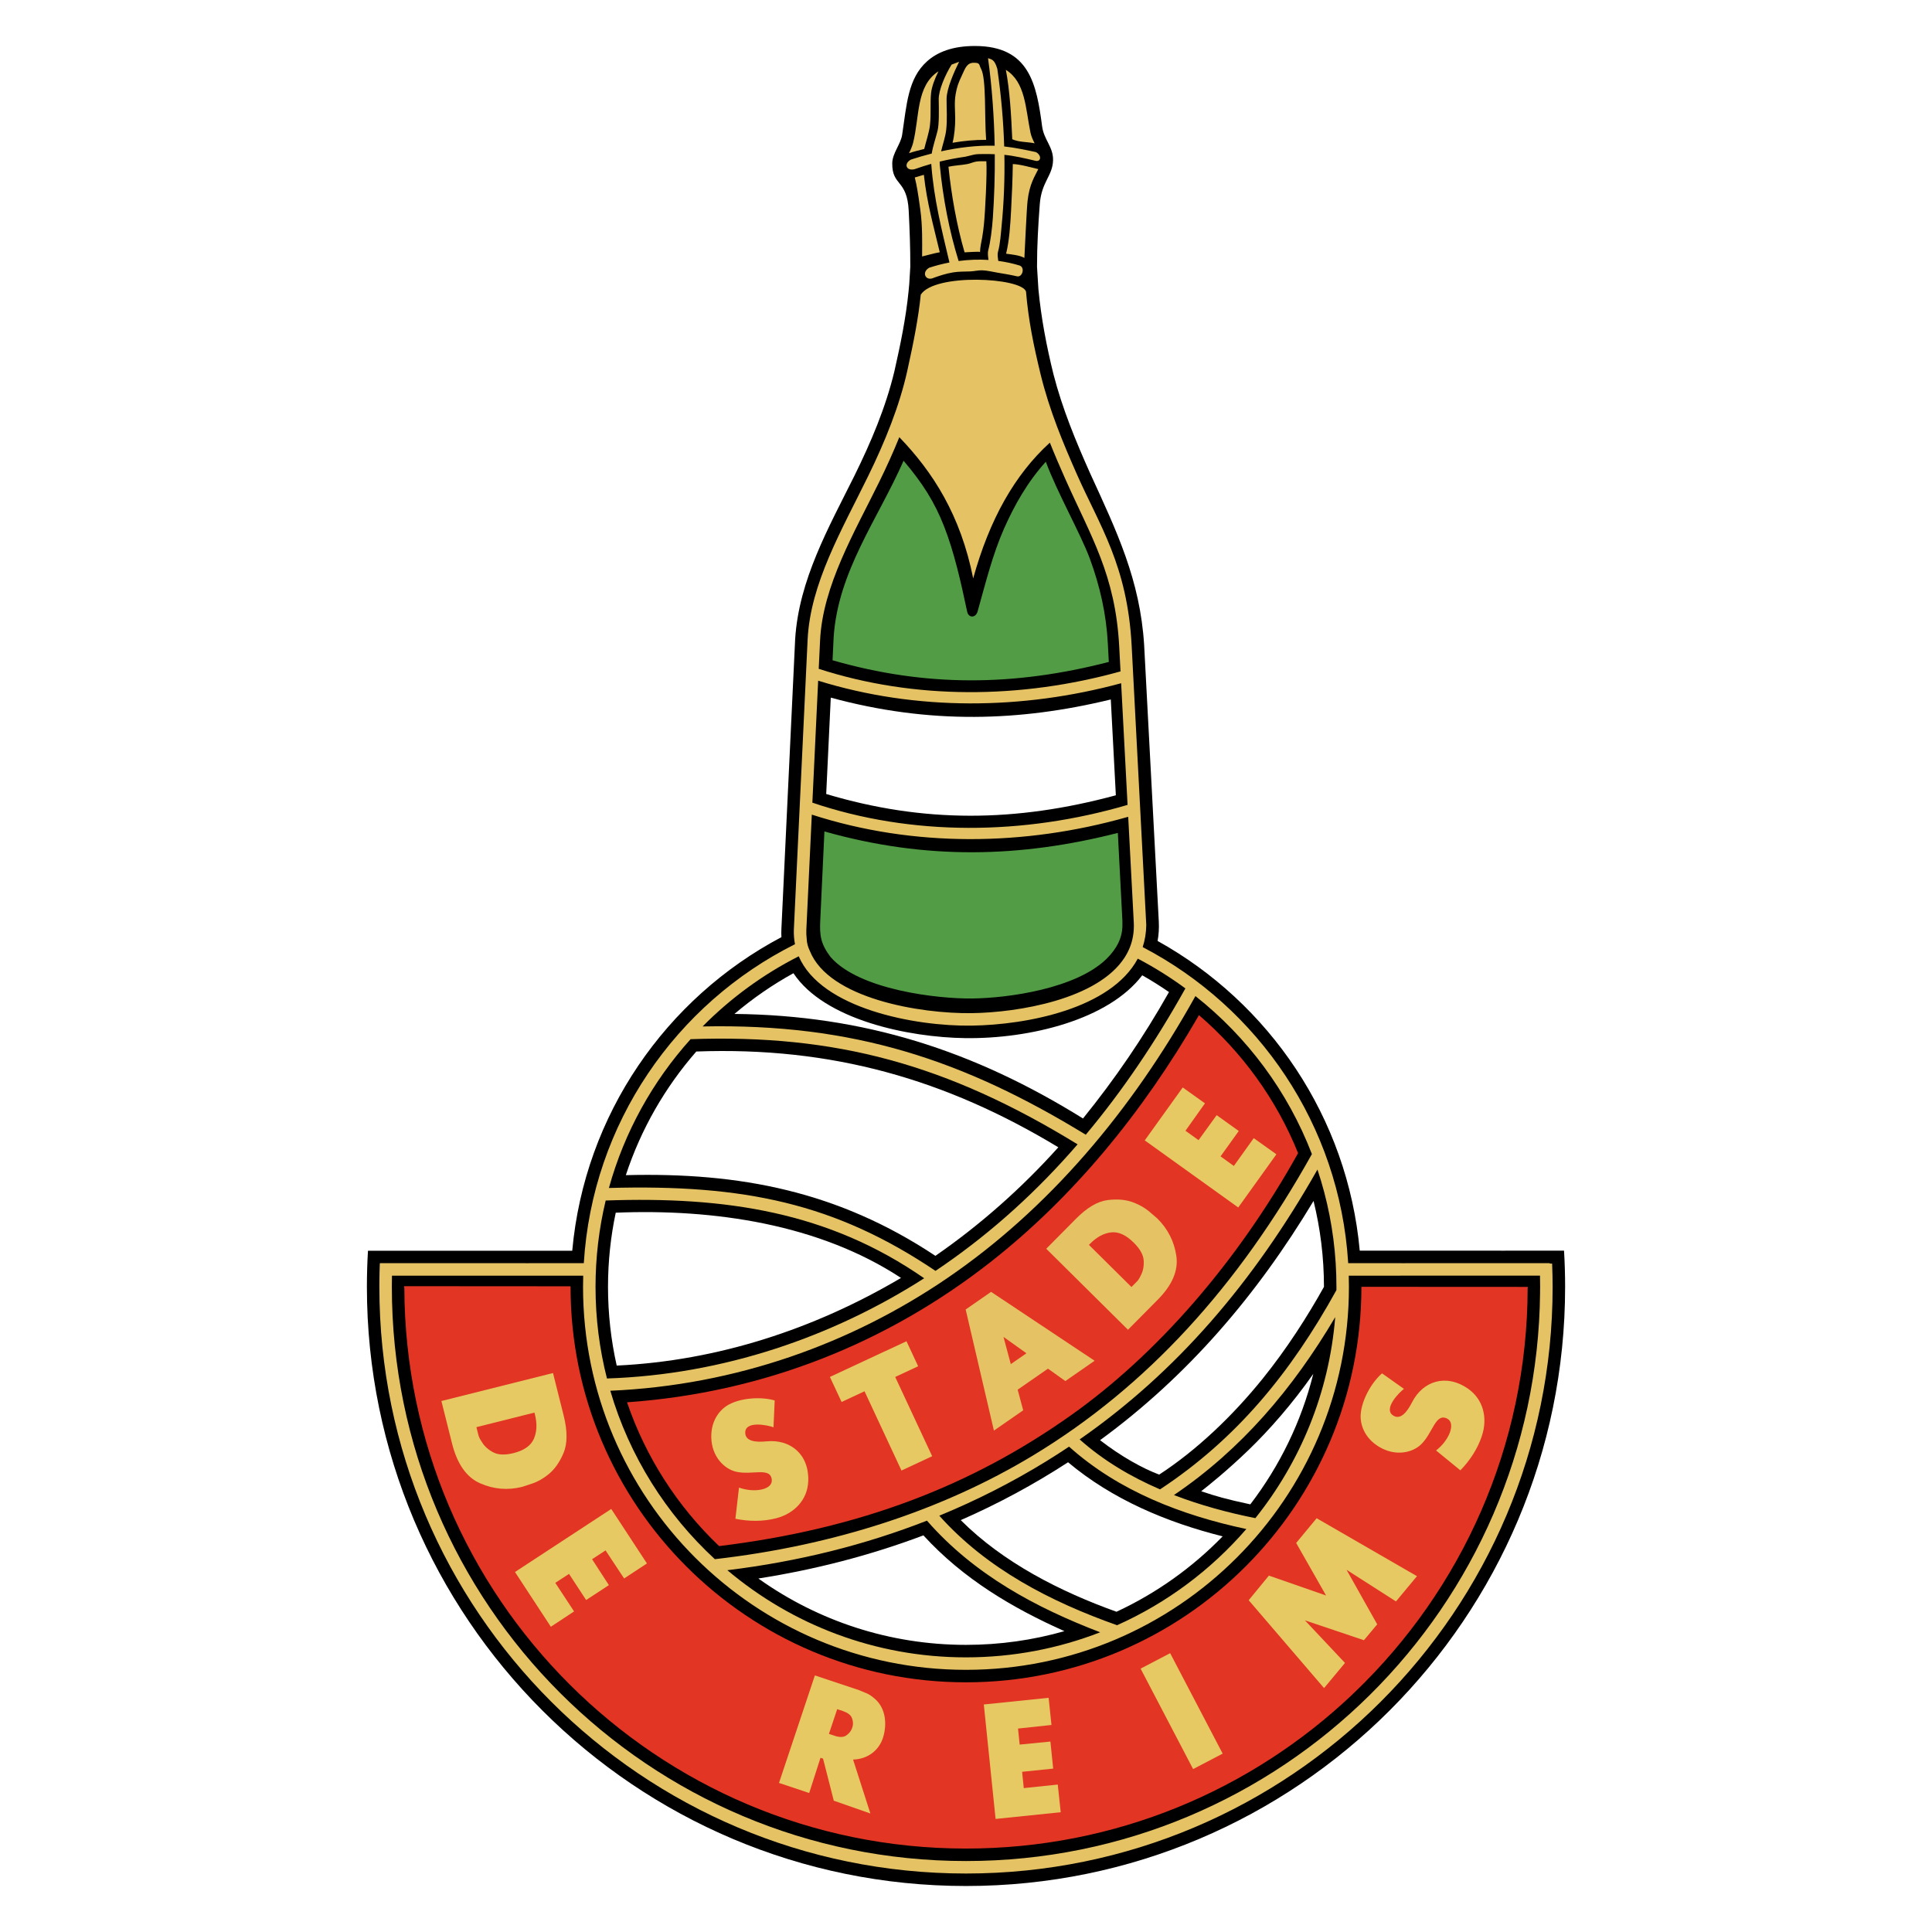 <?xml version="1.0" encoding="utf-8"?>
<!-- Generator: Adobe Illustrator 12.0.0, SVG Export Plug-In . SVG Version: 6.00 Build 51448)  -->
<!DOCTYPE svg PUBLIC "-//W3C//DTD SVG 1.1//EN" "http://www.w3.org/Graphics/SVG/1.1/DTD/svg11.dtd">
<svg  version="1.1" id="Calque_1" xmlns:x="http://ns.adobe.com/Extensibility/1.0/" xmlns:i="http://ns.adobe.com/AdobeIllustrator/10.0/" xmlns:graph="http://ns.adobe.com/Graphs/1.0/"
	 xmlns="http://www.w3.org/2000/svg" xmlns:xlink="http://www.w3.org/1999/xlink" xmlns:a="http://ns.adobe.com/AdobeSVGViewerExtensions/3.0/"
	 width="595.274" height="595.276" viewBox="0 0 595.274 595.276"
	 style="overflow:visible;enable-background:new 0 0 595.274 595.276;" xml:space="preserve">
<g>
	<polygon style="fill-rule:evenodd;clip-rule:evenodd;fill:#FFFFFF;" points="0,0 595.274,0 595.274,595.276 0,595.276 0,0 	"/>
	<path style="fill-rule:evenodd;clip-rule:evenodd;fill:#E23523;" d="M118.637,391.951
		c2.094,102.625,82.996,185.863,175.029,184.904c98.41-1.026,187.595-76.596,183.107-184.005c-20.644-0.6-41.288-1.197-61.934-1.795
		c-3.889,75.098-47.979,110.726-105.914,122.969c-30.739,6.494-64.627-11.969-88.861-31.416
		c81.082-8.676,144.212-50.863,189.391-126.559c-12.866-22.439-24.535-35.904-42.187-51.162
		c-17.354,30.218-40.99,60.438-69.115,80.78c-34.695,21.267-64.619,34.124-110.402,43.085c-3.292-12.566-3.89-26.029-7.181-38.596
		C159.627,391.354,139.581,390.755,118.637,391.951L118.637,391.951z"/>
	<path style="fill-rule:evenodd;clip-rule:evenodd;fill:#529C45;" d="M247.497,282.941l1.456-33.929l2.923,0.973
		c33.83,9.224,72.411,7.756,95.965-1.786l2.832,34.428c1.188,23.892-35.9,28.694-49.742,28.362
		c-19.08,0.047-52.354-0.134-54.995-24.846L247.497,282.941L247.497,282.941z M345.61,209.366
		c-31.375,6.621-62.211,6.769-92.396-0.893l-2.067-0.72l0.431-8.875c0.201-3.349-0.023-3.931,0.237-7.749
		c6.061-35.459,12.331-28.029,22.931-59.375c9.208,0.203,30.16,0.65,47.138-1.197c3.647,9.967,3.006,6.558,6.48,15.144
		c4.128,9.953,17.521,38.708,16.596,53.653L345.61,209.366L345.61,209.366z"/>
	<path style="fill-rule:evenodd;clip-rule:evenodd;" d="M345.83,285.04l-0.007-1.389l-1.403-27.023
		c-15.069,3.845-29.743,5.896-44.408,5.96c-15.2,0.067-30.389-1.999-45.997-6.41l-1.284,27.492c-0.21,4.513,0.1,7.115,3.156,11.173
		c8.787,10.153,32.975,12.942,43.771,12.803c10.936-0.141,31.741-2.978,41.236-12.168C344.203,292.22,345.845,288.817,345.83,285.04
		L345.83,285.04z M462.419,385.349l19.479-0.002c0.221,3.703,0.333,7.406,0.333,11.162c0,101.931-82.662,184.593-184.593,184.593
		c-101.931,0-184.593-82.662-184.593-184.593c0-3.738,0.112-7.451,0.331-11.136l17.607-0.001l0,0h10.771l34.558-0.004
		c3.809-41.986,28.93-77.828,64.453-96.62c-0.044-0.806-0.051-1.628-0.011-2.472l4.245-89.394
		c1.161-18.232,10.284-34.263,18.247-50.271c5.107-10.375,9.637-20.986,12.337-32.264c1.846-8.128,3.534-16.322,4.36-24.625
		l0.19-2.055l0.008-0.008l0.33-5.458c0.025-5.789-0.203-11.492-0.488-17.272c-0.48-9.742-5.148-7.525-5.071-14.62
		c0.033-3.124,2.605-5.841,3.053-8.791c1.409-9.292,1.742-17.325,7.693-22.641c3.125-2.792,7.792-4.728,14.825-4.706
		c16.722,0.053,18.897,11.813,20.608,24.782c0.542,4.105,3.442,6.309,3.367,10.369c-0.092,4.89-3.562,6.616-4.088,13.565
		c-0.491,6.473-0.853,12.824-0.853,19.313l0.434,6.973c0.849,8.867,2.503,17.524,4.647,26.191
		c2.721,10.547,6.864,20.575,11.297,30.5c8.176,17.843,15.37,32.782,16.628,52.862l4.514,85.208
		c0.111,2.095-0.023,4.087-0.368,5.985c34.369,19.083,58.548,54.306,62.284,95.427l35.162-0.002l0,0H462.419L462.419,385.349z
		 M130.982,396.293l-6.401-0.004c-0.202,0,0,0.405,0.001,0.606c0.328,95.283,77.698,172.669,173.055,172.669
		c46.114,0,88.018-18.048,119.04-47.463h-0.021c0.296-0.28,0.591-0.562,0.885-0.846v0.017
		c32.678-31.414,53.053-75.531,53.152-124.404c0-0.121,0.12-0.359,0-0.359l-16.58-0.011v0.005l-30.346-0.02l-4.303-0.004
		l0.001,0.029c0,67.275-54.559,121.834-121.834,121.834s-121.834-54.559-121.834-121.834c0-0.062,0.002-0.121,0.003-0.184
		l-15.924-0.01l-13.972-0.008l-4.152-0.004l-10.771-0.006V396.293L130.982,396.293z M351.938,300.498
		c-10.383,13.683-34.586,19.622-54.5,19.362c-17.616-0.23-43.417-5.627-52.971-20c-6.467,3.566-12.541,7.763-18.133,12.508
		c-0.005,0.014-0.016,0.027-0.03,0.037c39.938,0.41,73.716,11.281,107.381,32.211c9.89-12.213,18.631-25.018,26.461-38.887
		l0.033-0.059l0.002-0.004C357.519,303.826,354.766,302.103,351.938,300.498L351.938,300.498z M256.519,203.438
		c28.596,8.235,55.8,8.081,85.12,0.518l-0.3-5.686c-0.482-9.148-2.455-17.755-5.54-26.128c-2.785-7.562-10.127-20.507-13.568-29.875
		c-5.669,6.243-9.703,13.452-12.879,20.616c-3.533,7.97-5.72,16.91-8.154,25.557c-0.619,2.024-2.737,2.008-3.197,0.045
		c-1.931-9.115-4.003-18.378-7.123-26.324c-2.93-7.464-6.548-13.218-12.475-20.202c-7.976,18.104-20.243,34.125-21.55,54.442
		L256.519,203.438L256.519,203.438z M342.249,215.514c-14.233,3.461-28.13,5.304-42.018,5.366
		c-14.635,0.064-29.261-1.85-44.259-5.929l-1.409,29.687c30.009,8.981,58.414,8.739,89.244,0.398L342.249,215.514L342.249,215.514z
		 M404.719,370.028c-17.418,28.994-38.771,53.975-65.776,73.711c6.536,5.07,13.196,8.723,18.214,10.607
		c11.574-7.537,22.642-18.105,31.824-29.479c7.608-9.422,13.973-19.439,18.947-28.373
		C407.927,387.37,406.81,378.507,404.719,370.028L404.719,370.028z M404.64,423.312c-6.46,9.219-13.618,17.361-19.957,23.463
		c-6.711,6.463-12.349,10.952-14.577,12.693c4.667,1.575,7.621,2.428,15.125,4.042l0.001,0.003c0.018-0.025,0.037-0.047,0.055-0.069
		C394.27,451.696,400.947,438.095,404.64,423.312L404.64,423.312z M376.719,473.37c-17.209-4.324-33.938-11.342-47.636-22.828
		c-10.497,6.83-21.593,12.809-33.064,17.83c13.132,13.133,30.697,22.023,47.983,28.229
		C356.305,490.889,367.38,482.979,376.719,473.37L376.719,473.37z M233.671,486.354l0.369,0.268c0.012,0.008,0.02,0.016,0.023,0.023
		c17.968,12.697,39.897,20.16,63.568,20.16c10.52,0,20.698-1.475,30.334-4.229c-15.997-7.125-31.186-16.101-43.449-29.508
		C268.069,479.267,251.031,483.638,233.671,486.354L233.671,486.354z M214.549,323.983h-0.005
		c-9.606,10.994-17.059,23.912-21.719,38.098h0.002c35.17-0.902,65.437,4.98,95.383,24.861
		c13.871-9.587,26.614-20.903,37.875-33.445C291.476,332.567,256.269,322.44,214.549,323.983L214.549,323.983z M189.716,373.646
		l-0.002,0.01c-1.558,7.373-2.379,15.018-2.379,22.854c0,8.328,0.93,16.438,2.681,24.239l0.156-0.005
		c30.895-1.486,60.598-11.174,87.271-26.896l0.167-0.104C252.38,377.164,219.968,372.411,189.716,373.646L189.716,373.646z
		 M369.417,312.778l-0.003,0.004c-17.366,30.131-38.937,56.297-64.358,76.18c-31.378,24.539-69.191,40.092-111.85,43.104
		l-0.007,0.006c5.773,16.951,15.558,32.051,28.223,44.159c0.03,0.025,0.06,0.051,0.089,0.077l0.065,0.061
		c43.525-5.312,77.908-18.656,108.529-40.393c26.212-18.605,50.982-46.812,69.854-80.678
		C393.293,338.76,382.732,324.208,369.417,312.778L369.417,312.778z"/>
	<path style="fill-rule:evenodd;clip-rule:evenodd;fill:#E5C263;" d="M284.111,79.021c0.021-4.409,0.15-9.265-0.549-14.41
		c-0.741-5.459-1.12-7.58-1.71-9.93l2.804-0.818c0.905,8.474,2.928,15.585,4.897,23.86
		C287.762,78.025,286.073,78.569,284.111,79.021L284.111,79.021z M280.08,47.19c0.475-0.901,1.041-2.316,1.237-3.089
		c2.065-8.166,0.879-17.634,7.836-22.132c-1.161,2.34-2.092,4.775-2.288,6.829c-0.308,3.225,0.072,5.974-0.332,9.785
		c-0.228,2.148-1.275,5.217-1.764,7.312C283.238,46.305,281.58,46.678,280.08,47.19L280.08,47.19z M299.992,19.34
		c2.081-0.03,1.602,0.595,2.267,1.821c1.693,3.126,1.029,14.855,1.585,21.931c-3.467-0.034-6.929,0.311-10.346,0.897
		c0.586-2.309,0.821-5.2,0.814-7.421c-0.008-2.518-0.32-5.027,0.144-7.601c0.421-2.338,0.75-3.259,2.055-6.036
		C297.387,21.065,297.909,19.37,299.992,19.34L299.992,19.34z M309.918,21.517c6.067,3.78,6.045,11.864,7.584,19.341
		c0.232,1.124,0.734,2.22,1.271,3.295c-2.283-0.482-4.794-0.292-6.994-1.292l0.106-0.06
		C311.576,35.672,311.134,27.812,309.918,21.517L309.918,21.517z M319.907,52.109c-0.979,2.11-2.706,4.428-3.304,9.822
		c-0.293,2.641-0.831,15.01-0.977,17.529c-1.538-0.844-3.903-1.048-5.634-1.289l0.016-0.058c1.001-4.2,1.267-8.626,1.513-13.143
		c0.261-4.809,0.476-9.824,0.538-14.422C314.435,50.618,318.04,51.688,319.907,52.109L319.907,52.109z M301.964,77.657
		c-0.24-0.238-4.008,0.089-4.765,0.09c-2.454-8.42-4.061-17.658-4.968-26.377c1.908-0.405,3.818-0.464,5.742-0.807
		c1.021-0.182,1.83-0.621,2.861-0.785c0.909-0.145,2.154-0.087,3.075-0.092c0.258,3.581-0.357,15.611-0.741,19.367
		c-0.14,1.357-0.292,2.718-0.537,4.069C302.353,74.652,301.989,76.17,301.964,77.657L301.964,77.657z"/>
	<path style="fill-rule:evenodd;clip-rule:evenodd;fill:#E5C263;" d="M293.193,19.91c-1.944,3.12-4.032,7.888-3.963,10.789
		c0.075,3.229,0.125,7.564-0.331,9.471c-0.559,2.337-1.437,4.736-1.819,7.139c-2.134,0.541-4.274,1.163-6.403,1.858
		c-2.309,1.246-1.503,3.592,1.1,2.969c1.792-0.635,3.495-1.18,5.154-1.651c0.788,10.858,3.261,20.43,5.608,30.393
		c-2.08,0.398-4.17,0.935-6.252,1.615c-2.272,1.319-1.283,3.849,0.88,3.299c2.012-0.75,4.288-1.513,6.539-1.872
		c1.75-0.279,3.443-0.228,5.265-0.296c1.166-0.043,2.45-0.376,3.624-0.34c1.639,0.051,3.188,0.467,4.842,0.743
		c2.13,0.354,3.817,0.623,5.909,1.106c1.612,0.403,2.566-2.603,0.879-3.3c-2.117-0.656-4.342-1.141-6.646-1.447
		c-0.104-1.007-0.351-1.826-0.055-2.9c0.667-2.427,0.854-5.527,1.104-8.09c0.688-7.04,0.971-14.299,0.838-21.688
		c3.044,0.294,6.422,1.09,9.378,1.79c1.905,0.586,2.272-1.577,0.33-2.64c-2.946-0.629-6.391-1.364-9.77-1.735
		c-0.24-7.862-0.943-15.86-2.114-23.892c-0.867-2.905-1.685-2.901-2.863-3.303c1.23,8.894,1.876,18.293,2.046,26.974
		c-0.194-0.007-0.387-0.011-0.578-0.015c-5.033-0.09-10.437,0.539-15.929,1.741c0.52-2.228,1.339-4.454,1.578-6.678
		c0.354-3.292,0.09-6.16,0.109-9.471c0.018-3.239,2.385-8.439,3.854-11.449C294.991,19.25,293.708,19.69,293.193,19.91
		L293.193,19.91z M295.361,80.421c-2.85-9.146-4.837-19.378-5.801-29.571c-0.033-0.35-0.045-0.701-0.04-1.05
		c2.61-0.641,5.178-1.118,7.903-1.511c0.461-0.066,1.803-0.463,2.695-0.65c0.894-0.188,1.892-0.15,2.775-0.175
		c1.2-0.033,2.404,0.001,3.613,0.059c0.058,6.577-0.156,13.095-0.593,19.562c-0.226,3.33-0.731,7.418-1.399,9.953
		c-0.26,0.992-0.074,2.027,0.053,3.054C301.58,79.902,298.491,80.006,295.361,80.421L295.361,80.421z"/>
	<path style="fill-rule:evenodd;clip-rule:evenodd;fill:#E5C263;" d="M431.152,393.048h-11.389h-4.192
		c0.032,1.149,0.049,2.304,0.049,3.461c0,65.152-52.836,117.988-117.989,117.988c-65.151,0-117.988-52.836-117.988-117.988
		c0-1.158,0.02-2.312,0.054-3.461h-2.283h-13.742l-4.341,0.002v-0.002h-38.563c-0.022,1.152-0.034,2.304-0.034,3.461
		c0,97.684,79.218,176.901,176.902,176.901c97.106,0,175.952-78.287,176.881-175.175h-0.007c0.007-0.576,0.022-1.148,0.022-1.727
		c0-1.157-0.015-2.312-0.04-3.461h-41.466v-0.006L431.152,393.048L431.152,393.048z M161.958,389.212l1.715-0.011h13.742h2.461
		c2.635-43.099,28.419-79.948,65.072-98.28c-0.285-1.451-0.412-2.974-0.349-4.574l4.237-89.251
		c0.82-17.245,10.449-33.652,18.625-50.344c5.241-10.701,9.683-21.676,12.097-32.552c2.096-9.443,3.432-16.48,4.142-23.417
		c4.292-6.662,31.023-5.276,32.427-0.957c0.745,8.918,2.362,16.702,4.48,25.433c2.724,11.213,7.035,21.445,11.119,30.705
		c7.046,15.974,15.658,28.199,16.954,52.985l4.502,86.073c-0.035,2.437-0.423,4.695-1.105,6.791
		c35.646,18.578,60.621,54.824,63.304,97.119l0.017,0.269h4.366h11.389l1.876,0.015v-0.015h44.443h0.005v0.13h0.749h0.005
		c0.093,2.383,0.154,4.773,0.154,7.178c0,99.806-80.94,180.747-180.748,180.747c-99.807,0-180.748-80.941-180.748-180.747
		c0-0.621,0.004-1.245,0.01-1.863h-0.005c0.018-1.713,0.058-3.42,0.123-5.123c0.002-0.062,0.007-0.127,0.01-0.191h0.005h0.027v-0.13
		h0.005h44.893V389.212L161.958,389.212z M248.547,289.193c0.049,1.374,0.373,2.527,0.972,3.791
		c5.864,14.726,34.038,19.384,49.85,19.18c14.242-0.184,38.854-4.218,47.158-17.172c1.313-2.051,2.167-4.199,2.576-6.615
		c0.224-1.318,0.307-2.704,0.229-4.161l-1.717-32.543l-0.4,0.104c-31.45,8.91-65.626,9.393-97.086-0.783l-1.682,35.425
		C248.401,287.375,248.437,288.3,248.547,289.193L248.547,289.193z M350.564,295.367c-8.25,15.438-34.15,20.392-51.144,20.643
		c-17.587,0.261-46.435-5.284-53.322-21.363c-11.02,5.59-21.014,12.915-29.618,21.616c46.604-0.965,80.474,10.381,118.058,33.359
		c11.253-13.434,21.424-28.469,30.696-45.079C360.601,301.13,355.697,298.06,350.564,295.367L350.564,295.367z M250.302,247.312
		c30.623,10.371,65.046,10.097,97.117,0.686l-1.979-37.486c-30.315,8.215-63.042,8.615-93.354-0.784L250.302,247.312
		L250.302,247.312z M252.26,206.074c29.42,9.533,62.208,9.358,92.987,0.793l-0.406-7.696c-1.165-22.085-8.701-33.809-16.631-51.646
		c-1.643-3.697-3.241-7.403-4.733-11.146c-10.879,9.914-18.607,23.71-23.626,41.826c-3.887-19.52-12.427-32.777-22.761-43.507
		c-1.871,4.656-3.962,9.232-6.175,13.746c-7.597,15.493-17.439,32.03-18.238,48.865L252.26,206.074L252.26,206.074z
		 M357.423,458.897c23.612-15.576,40.283-35.943,54.346-61.391c0.004-0.332,0.005-0.664,0.005-0.998c0-2.461-0.077-4.907-0.23-7.33
		c-0.636-10.015-2.562-19.676-5.617-28.823c-19.766,34.862-43.482,62.433-73.271,83.149
		C339.956,450.01,348.427,455.022,357.423,458.897L357.423,458.897z M411.397,405.829c-13.044,22.07-28.979,40.803-49.691,54.814
		c8.175,3.152,16.69,5.441,25.087,7.116C400.602,450.505,409.51,429.159,411.397,405.829L411.397,405.829z M289.409,467.005
		c14.66,16.395,34.33,26.508,54.773,33.747c15.378-6.879,28.955-17.059,39.832-29.64c-19.934-4.228-39.396-11.724-54.619-25.383
		c-2.351,1.572-4.738,3.105-7.164,4.596C311.841,456.704,300.901,462.278,289.409,467.005L289.409,467.005z M338.976,502.929
		c-19.715-7.561-38.754-17.669-53.371-34.397c-19.022,7.44-39.523,12.592-61.498,15.269c19.862,16.75,45.513,26.852,73.525,26.852
		C312.213,510.651,326.155,507.914,338.976,502.929L338.976,502.929z M332.018,352.585c-40.156-24.639-74.542-33.982-119.241-32.398
		c-11.654,12.947-20.388,28.576-25.163,45.846c41.624-1.162,69.725,4.73,100.625,25.537c0.905-0.605,1.804-1.218,2.696-1.836
		C306.063,379.245,319.681,366.851,332.018,352.585L332.018,352.585z M284.75,393.851c-29.467-20.467-61.197-25.254-98.13-23.959
		c-2.042,8.541-3.13,17.451-3.13,26.617c0,9.738,1.225,19.191,3.521,28.217C222.889,423.556,256.632,411.839,284.75,393.851
		L284.75,393.851z M220.254,480.401c36.593-4.183,70.038-15.039,98.056-31.969c35.092-21.206,63.213-52.148,85.904-92.842
		c-7.417-19.303-19.929-36.082-35.888-48.689c-19.753,35.517-45.366,65.703-76.527,86.949
		c-29.447,20.076-64.922,32.975-103.754,34.658C193.926,448.673,205.224,466.53,220.254,480.401L220.254,480.401z"/>
	<path style="fill:#E6C962;" d="M432.58,427.929c-1.545,1.144-6.458,6.177-3.341,8.203c2.28,1.482,4.312-1.089,5.829-4.068
		c3.304-6.502,10.424-8.93,17.238-4.197c4.821,3.348,6.049,9.125,4.313,14.469c-1.298,4.004-3.74,7.703-6.664,10.691l-7.483-6.115
		c4.041-3.131,6.158-8.393,3.433-9.807c-3.623-1.878-4.41,4.42-8.052,7.935c-2.656,2.566-7.939,3.816-13.036,0.685
		c-4.478-2.75-5.774-6.869-5.57-9.935c0.295-4.407,3.338-9.843,6.572-12.64L432.58,427.929L432.58,427.929z"/>
	<path style="fill:#E6C962;" d="M170.387,423.048l0.124,0.491l3.154,12.577c1.207,4.814,1.193,8.682-0.042,11.604
		c-1.234,2.919-2.842,5.15-4.822,6.691c-1.481,1.172-3.02,2.045-4.617,2.621l-3.278,1.082c-4.455,1.116-8.775,0.756-12.962-1.084
		c-4.186-1.84-7.075-5.936-8.669-12.289l-0.123-0.493l-3.154-12.575L170.387,423.048L170.387,423.048z M146.937,440.313l0.469,1.865
		c0.147,0.59,0.497,1.285,1.045,2.088c0.746,1.275,1.892,2.335,3.452,3.181c1.561,0.845,3.671,0.935,6.341,0.265
		c3.259-0.816,5.35-2.299,6.266-4.443c0.916-2.146,1.016-4.623,0.309-7.442l-0.147-0.587l-17.883,4.484L146.937,440.313
		L146.937,440.313z"/>
	<polygon style="fill:#E6C962;" points="188.332,464.927 188.61,465.351 199.331,481.722 192.295,486.347 186.58,477.697 
		182.427,480.418 187.606,488.399 180.594,492.991 175.324,484.938 171.094,487.697 176.88,496.501 169.721,501.223 
		158.672,484.351 188.332,464.927 	"/>
	<polygon style="fill:#E6C962;" points="303.123,525.171 303.627,525.118 323.094,523.112 323.972,531.485 313.664,532.593 
		314.173,537.53 323.641,536.594 324.5,544.931 314.927,545.914 315.436,550.939 325.911,549.843 326.819,558.37 306.756,560.438 
		303.123,525.171 	"/>
	<path style="fill:#E6C962;" d="M251.075,516.214l0.452,0.15l13.1,4.377l1.985,0.822c0.482,0.159,0.99,0.417,1.524,0.771
		c0.536,0.354,1.044,0.755,1.534,1.196c3.262,2.929,3.623,7.651,2.481,11.606c-1.225,4.243-4.93,6.914-9.309,7.006l5.335,16.619
		l-11.276-3.945l-3.308-12.963l-0.788-0.249l-3.483,10.846l-0.451-0.149l-8.854-2.959L251.075,516.214L251.075,516.214z
		 M257.122,534.804c1.505,0.504,2.671,0.498,3.495-0.016c0.824-0.514,1.429-1.198,1.814-2.051l0.063-0.189l0.063-0.188l0.063-0.189
		l0.095-0.286c0.195-0.88,0.104-1.762-0.272-2.642c-0.376-0.879-1.302-1.564-2.778-2.059l-1.717-0.572l-2.542,7.618L257.122,534.804
		L257.122,534.804z"/>
	<polygon style="fill:#E6C962;" points="351.433,514.126 351.875,513.896 360.542,509.364 376.722,540.314 376.278,540.548 
		367.613,545.076 351.433,514.126 	"/>
	<polygon style="fill:#E6C962;" points="384.735,493.048 390.961,485.462 408.576,491.594 399.367,475.406 405.673,467.789 
		436.587,485.639 430.117,493.421 414.893,483.675 424.335,500.479 420.239,505.372 402.068,499.252 414.409,512.37 
		407.961,520.123 384.735,493.048 	"/>
	<path style="fill:#E6C962;" d="M238.326,439.769c-1.799-0.68-8.687-2.098-8.708,1.619c-0.016,2.721,3.245,3.045,6.571,2.709
		c7.257-0.732,13.145,3.951,12.843,12.242c-0.213,5.865-4.412,10.02-9.847,11.445c-4.072,1.067-8.504,1.012-12.598,0.163
		l1.105-9.599c4.818,1.709,10.391,0.649,10.107-2.408c-0.376-4.062-6.101-1.324-11.027-2.49c-3.595-0.85-7.5-4.619-7.617-10.602
		c-0.103-5.254,2.663-8.57,5.351-10.053c3.87-2.135,10.088-2.508,14.189-1.298L238.326,439.769L238.326,439.769z"/>
	<polygon style="fill:#E6C962;" points="266.37,428.668 259.301,431.966 255.705,424.255 256.164,424.039 279.299,413.251 
		282.895,420.964 275.826,424.26 287.214,448.681 286.754,448.896 277.757,453.091 266.37,428.668 	"/>
	<path style="fill:#E5C263;" d="M322.361,384.755l0.347-0.35l8.84-8.92c3.384-3.414,6.618-5.322,9.699-5.722
		c3.083-0.399,5.784-0.141,8.104,0.779c1.754,0.679,3.287,1.554,4.601,2.625l2.62,2.25c3.261,3.233,5.22,7.087,5.875,11.558
		c0.654,4.472-1.251,8.961-5.719,13.469l-0.345,0.348l-8.841,8.922L322.361,384.755L322.361,384.755z M349.027,396.126l1.312-1.324
		c0.415-0.418,0.812-1.059,1.195-1.924c0.674-1.268,0.959-2.768,0.849-4.514c-0.112-1.746-1.144-3.584-3.099-5.521
		c-2.385-2.366-4.716-3.408-6.983-3.123c-2.267,0.285-4.388,1.43-6.367,3.428l-0.415,0.418l13.095,12.978L349.027,396.126
		L349.027,396.126z"/>
	<polygon style="fill:#E6C962;" points="352.711,351.368 353.006,350.958 364.416,335.058 371.264,339.954 365.257,348.403 
		369.289,351.296 374.868,343.591 381.678,348.476 376.065,356.293 380.164,359.245 386.292,350.677 393.276,355.653 
		381.516,372.039 352.711,351.368 	"/>
	<path style="fill-rule:evenodd;clip-rule:evenodd;fill:#E5C263;" d="M306.239,440.789l9.021-6.257l-1.704-6.352l9.338-6.479
		l5.354,3.823l9.021-6.258l-31.905-21.229l-7.832,5.432L306.239,440.789L306.239,440.789z M311.439,420.3l-2.25-8.383l7.065,5.043
		L311.439,420.3L311.439,420.3z"/>
</g>
</svg>
